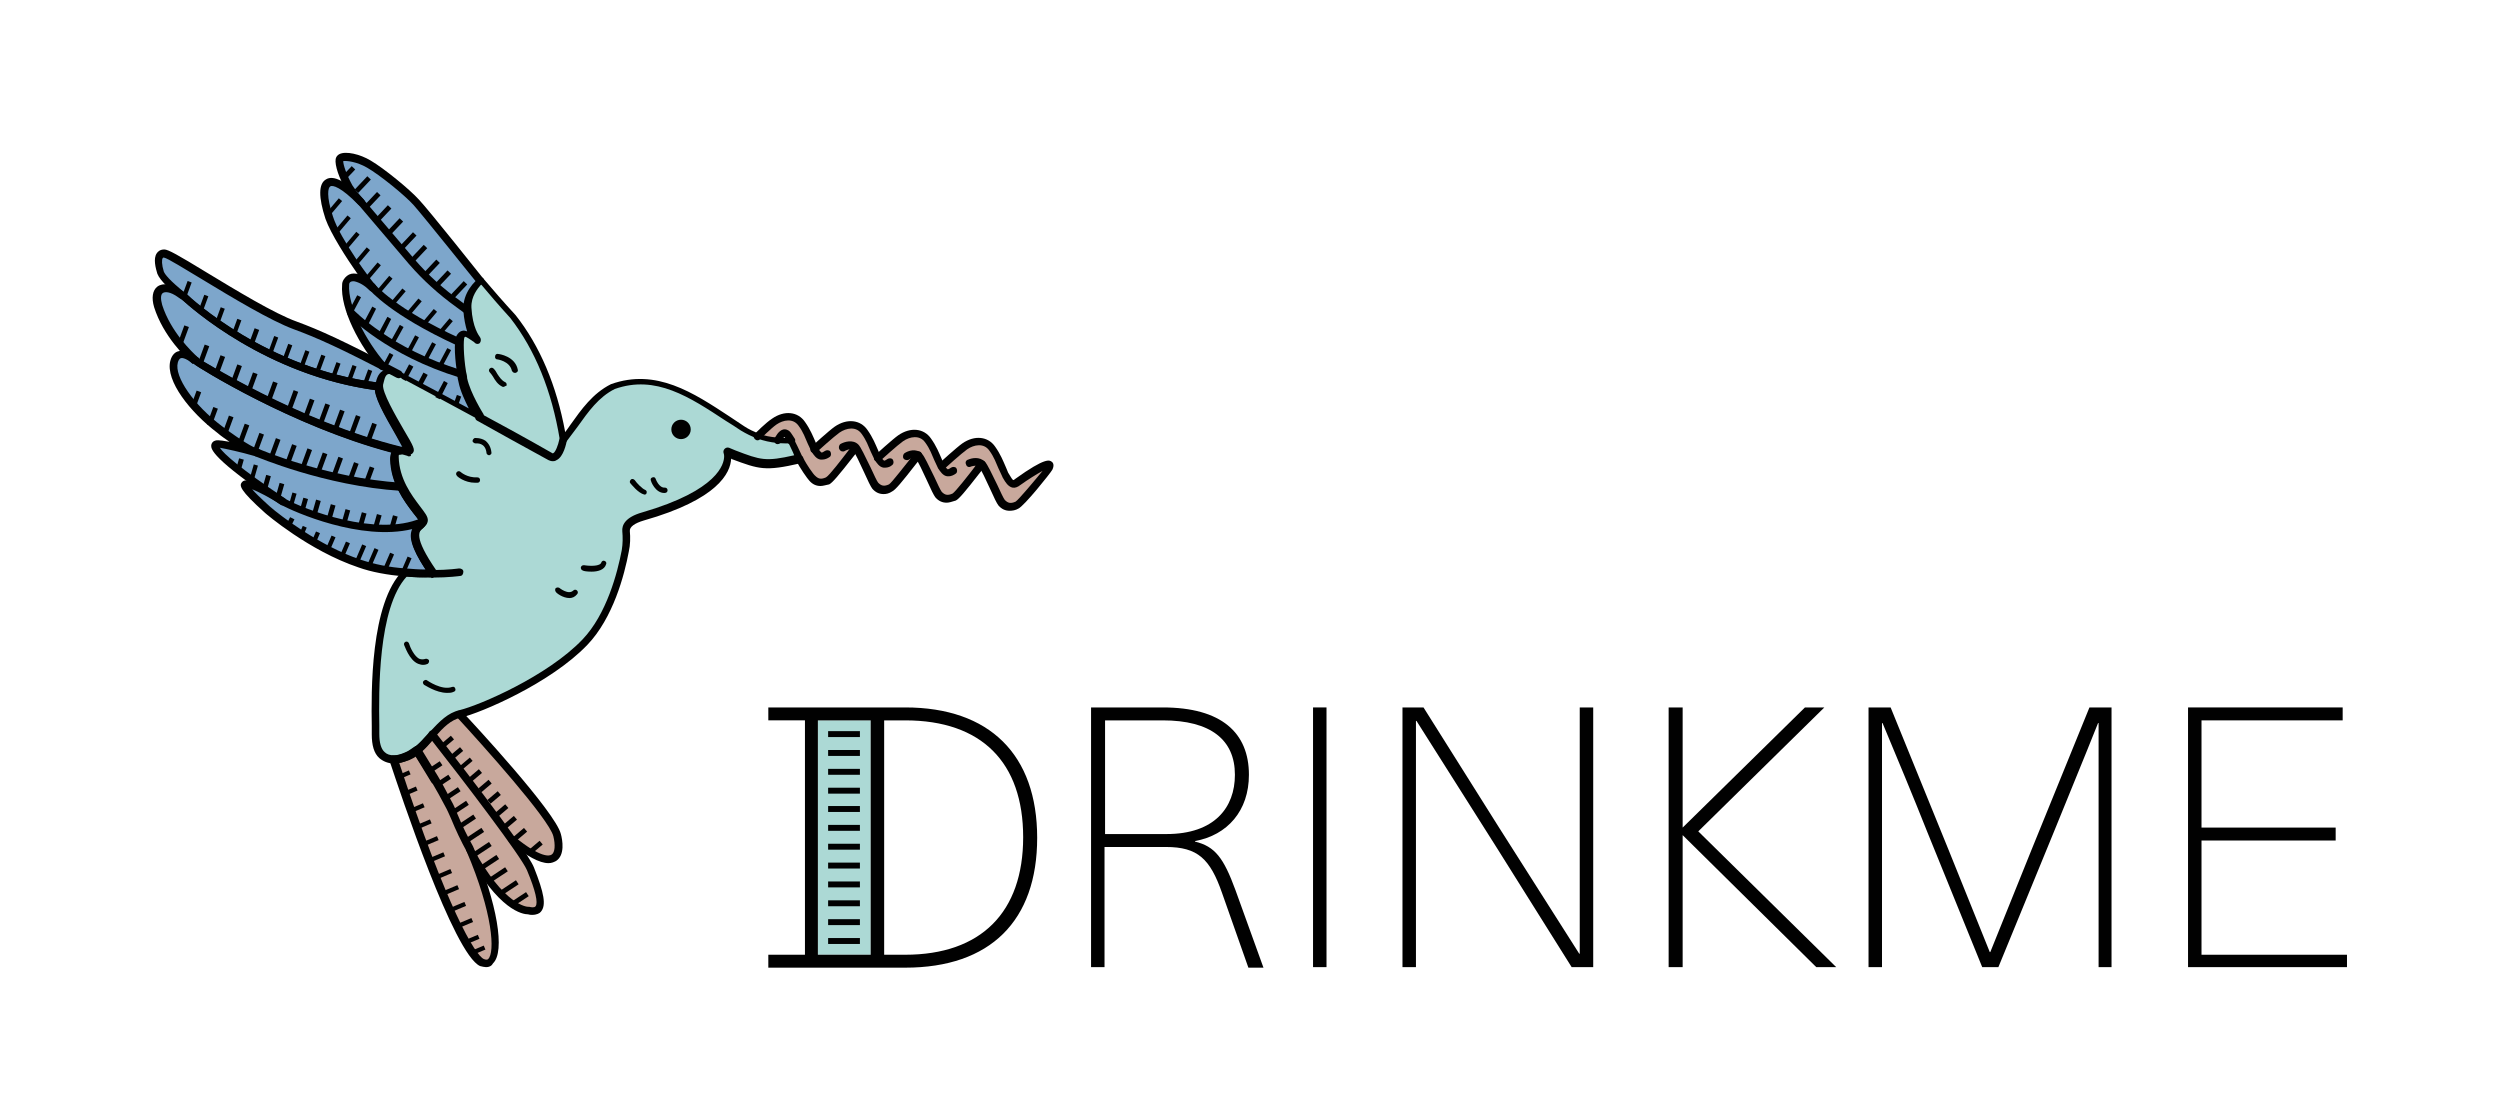 <?xml version="1.0" encoding="utf-8"?>
<!-- Generator: Adobe Illustrator 26.1.0, SVG Export Plug-In . SVG Version: 6.00 Build 0)  -->
<svg version="1.1" id="Livello_1" xmlns="http://www.w3.org/2000/svg" xmlns:xlink="http://www.w3.org/1999/xlink" x="0px" y="0px"
	 viewBox="0 0 464 207.9" style="enable-background:new 0 0 464 207.9;" xml:space="preserve">
<style type="text/css">
	.st0{fill:#FFFFFF;}
	.st1{fill:#ACD9D5;}
	.st2{fill:#C8A89C;}
	.st3{fill:#7DA6CB;}
	.st4{fill:#010101;}
</style>
<rect class="st0" width="464" height="207.9"/>
<g>
	<g>
		<g>
			<g>
				<path class="st1" d="M89,52.2c0,0-2.6,2.1-2.4,5.2c0.2,4.2,1.7,5.8,1.8,6c0,0-0.2-0.2-0.5-0.4c-1.6-1.1-2.1-1.3-2.5-0.5
					c-0.4,0.7-0.3,3.9,0.2,6.9c0.1,0.4,0.2,0.8,0.2,1.2c0.7,3,3.1,6.9,3.1,6.9c-6-3.3-14.9-8-14.9-8c-3.2-1.4-3.5,0.8-3.8,2.2
					c-0.4,2.7,6.8,12.7,5.6,12.2c-0.5-0.1-1-0.2-1.5-0.4c-0.7,0-1.2,0.3-1.2,1.5c0.2,6.5,5.6,10.3,5.4,11.8
					c-0.2,1.4-4.4,0.6,1.8,9.6c-1.5,0-3.3,0-5.2-0.2c-6.5,6.4-5.6,25.5-5.6,30c0,3.3,1.4,4.8,3.5,4.8c0.8,0,1.6-0.2,2.5-0.6
					c0.6-0.3,1.2-0.7,1.8-1.1c1-0.8,2-1.9,2.9-3c1.5-1.6,3-3.2,5-3.7c4-1,16.7-6.5,23.2-13.3c4.6-4.9,6.7-12.8,7.5-16.9
					c0.2-1.2,0.2-2.4,0.1-3.7c-0.1-0.8,0.4-2,3.2-2.7c14.2-4.1,15.7-9.1,15.7-11.1c0-0.5-0.1-0.8-0.1-0.8c6.1,2.3,6.6,2.8,13.5,1.2
					c-0.5-1.2-1.1-2.5-1.6-3.4c-0.4,0-1.2,0.1-2.6,0c-1.2-0.1-2.3-0.4-3.4-0.7c-1-0.4-2-0.8-3-1.4c-7.7-4.9-15-11-24-7.8
					c-4.3,2.1-6.4,6.4-9.3,10c-1.4-8.6-4.3-16.5-9.3-22.9c-2.5-2.7-4.3-4.8-5.9-6.8L89,52.2z"/>
				<path class="st2" d="M103.5,155c0.8,3.3,0.1,7.7-8.3,0.9c-5.3-7.5-14.8-19.5-14.8-19.5c1.5-1.6,3-3.2,5-3.7
					C85.4,132.6,102.5,150.9,103.5,155"/>
				<path class="st2" d="M98.5,161.2c2.2,5.6,2.7,8.4-0.5,7.8c0,0-4.6,0.3-10.8-11.3l0,0c-0.9-1.7-1.9-3.8-2.9-6.1
					c-0.3-0.8-0.7-1.6-1.1-2.3c-0.8-1.5-1.6-3-2.5-4.5c-1-1.8-2.1-3.6-3.3-5.4c1-0.8,2-1.9,2.9-3c0,0,9.5,12,14.8,19.5
					C96.9,158.3,98.2,160.3,98.5,161.2"/>
				<path class="st2" d="M87.2,157.6c5.8,13.7,5.8,22.6,2.2,21c-4.9-2.2-16.2-37.1-16.4-37.7c0.8,0,1.6-0.2,2.5-0.6
					c0.6-0.3,1.2-0.7,1.8-1.1c1.2,1.8,2.3,3.6,3.3,5.4c0.9,1.5,1.7,3.1,2.5,4.5c0.4,0.8,0.8,1.5,1.1,2.3
					C85.3,153.9,86.3,155.9,87.2,157.6L87.2,157.6"/>
				<path class="st3" d="M89.2,52.1L89,52.2c0,0-2.6,2.1-2.4,5.2l-1.5-1c-3.2-2.3-6.1-4.9-8.6-7.9l-9.6-11.2l-0.1-0.1l-1.3-1.5
					c-0.3-0.3-0.6-0.7-0.8-1.1c-1.1-2-1.9-4.2-1.8-5c0.1-0.9,3.1-0.6,5.5,0.8c2.3,1.4,7.1,5.2,8.8,7.2
					C79.1,39.5,89.2,52.1,89.2,52.1"/>
				<path class="st3" d="M88.4,63.4c0,0-0.2-0.2-0.5-0.4c-1.6-1.1-2.1-1.3-2.5-0.5c-0.1,0.2-0.2,0.5-0.2,1l0,0
					c-12.4-5.7-16-10.2-16-10.2s-0.1,0-0.1-0.1c-0.9-1-6.6-8.8-8-13c-2.4-7.4,0-9,5.8-3l0.1,0.1l9.6,11.2c2.5,3,5.4,5.6,8.6,7.9
					l1.5,1C86.9,61.7,88.3,63.3,88.4,63.4"/>
				<path class="st3" d="M85.8,70.6c0.6,2.9,2.9,6.6,3.1,6.9c-6-3.3-14.9-8-14.9-8l0,0l0,0c-1-0.6-2-1.1-3-1.6
					c-2.3-2.7-4.6-6.4-5.9-9.9h0.1c0,0,6.9,7.4,20.4,11.4C85.7,69.8,85.7,70.2,85.8,70.6"/>
				<path class="st3" d="M85.1,63.5L85.1,63.5c-0.1,1.3,0.1,3.7,0.5,5.9C72.1,65.3,65.2,58,65.2,58h-0.1c-0.7-1.9-1.1-3.7-1-5.2
					c0.1-0.9,0.9-1.5,1.7-1.3c0.9,0.2,2,0.8,3.1,1.8c0,0,0,0.1,0.1,0.1C69.1,53.3,72.7,57.8,85.1,63.5"/>
				<path class="st3" d="M80.3,106.5c-1.5,0-3.3,0-5.1-0.2c-2.7-0.2-5.7-0.7-8.4-1.7c-8.1-2.7-15.3-9.3-16.7-10.5
					c-8.9-7.9-2.1-3.9,2.4-1c0.1,0,0.1,0.1,0.2,0.1c1.3,0.8,16.9,7.4,25.8,3.6C78.4,98.3,74.1,97.5,80.3,106.5"/>
				<path class="st3" d="M74.4,90.3c1.6,3.4,4.2,5.5,4.1,6.5c-8.9,3.8-24.6-2.8-25.8-3.6l-0.1-0.1C48,90,38.3,83.3,40.2,82.4
					c0.5-0.2,5.6,1.1,7.1,1.5h0.1c0,0,0,0,0.1,0h0.1l0,0c0.1,0,0.2,0,0.2,0S60.3,89.4,74.4,90.3L74.4,90.3z"/>
				<path class="st3" d="M70.3,71.7c-0.4,2.7,6.8,12.7,5.6,12.2c-0.5-0.2-1.1-0.4-1.6-0.4C54.9,78.7,36.6,67,36.6,67s0,0-0.1-0.1
					c0,0,0,0-0.1-0.1l0,0c0,0,0-0.1-0.1-0.1l0,0c-1.1-1-5.2-4.9-6.9-10.1c-1-3.2,1-4.4,4.1-2.2c0.5,0.4,0.8,0.6,0.9,0.6l0,0
					C35.3,56,49.4,69.2,70.3,71.7"/>
				<path class="st3" d="M74.4,90.3L74.4,90.3C60.3,89.4,47.7,84,47.7,84s-0.1,0-0.2,0l0,0c0,0,0,0-0.1,0c0,0,0,0-0.1,0
					c0,0,0,0-0.1,0c-0.7-0.3-2.6-1.2-6.6-4.2c-5.1-3.8-9.2-9.4-8.4-12.5c0.7-2.7,3.2-0.9,4-0.2l0,0c0,0,0.1,0,0.1,0.1l0,0
					c0,0,0,0,0.1,0.1l0.1,0.1c0,0,18.2,11.7,37.7,16.5c-0.7,0-1.2,0.3-1.1,1.5C73.2,87.1,73.7,88.8,74.4,90.3"/>
				<path class="st3" d="M74,69.5c-3.2-1.4-3.5,0.8-3.7,2.3c-20.8-2.6-35-15.8-35.8-16.5l0,0l0,0c-0.5-0.4-4-3.1-4.5-4.6
					c-0.5-1.4-0.8-3.5,0.6-3.5s17,10.6,24.3,13.3C58.8,62,63.1,63.9,71,68C71.9,68.4,72.9,68.9,74,69.5"/>
				<path class="st2" d="M163,84.9c0,0,3.2-2.9,4.2-3.6c1.8-1.2,3.9-1.3,5.1,0.4c1.5,2.1,1.8,3.9,2.4,4.8c0,0,3.2-2.9,4.2-3.6
					c1.8-1.2,3.9-1.3,5.1,0.4c1.5,2.1,1.8,3.9,2.4,4.8c0.6,0.9,1.1,2.5,2.4,1.4c0,0,7-5,5.8-2.6c-0.3,0.6-5.1,6.5-5.9,6.9
					c-0.8,0.4-1.8,0.6-2.8-0.4c-0.6-0.7-2.8-6.2-3.7-7.1l-0.1-0.1c-0.5,0.6-4.3,5.7-5.1,6.1s-1.8,0.6-2.8-0.4
					c-0.6-0.7-2.8-6.2-3.7-7.1l-0.1-0.1l0,0c-0.5,0.6-4.3,5.7-5.1,6.1s-1.8,0.6-2.8-0.4c-0.6-0.7-2.8-6.2-3.7-7.1l-0.1-0.1
					c-0.5,0.6-4.3,5.7-5.1,6.1s-1.8,0.6-2.8-0.4c-0.2-0.3-1.7-2.3-2.3-3.5c-0.5-1.2-1.1-2.5-1.6-3.4c-0.3-0.6-0.6-1-0.8-1.2
					c-0.9-0.9-1.8,1.1-1.8,1.1l0,0h-0.1c-1.2-0.1-2.3-0.4-3.4-0.7c0,0,2.1-2.1,3.1-2.8c1.8-1.2,3.9-1.3,5.1,0.4
					c1.5,2.1,1.8,3.9,2.4,4.8c0,0,3.2-2.9,4.2-3.6c1.8-1.2,3.9-1.3,5.1,0.4C162.1,82.2,162.4,84,163,84.9"/>
			</g>
		</g>
		<g>
			<g>
				<path class="st4" d="M88.2,89.6c-2,0-3.4-1.2-3.4-1.3c-0.2-0.2-0.2-0.5,0-0.7s0.5-0.2,0.7,0c0,0,1.2,1.1,3.1,1
					c0.3,0,0.5,0.2,0.5,0.5s-0.2,0.5-0.5,0.5C88.4,89.6,88.3,89.6,88.2,89.6"/>
				<path class="st4" d="M90.8,84.5c-0.2,0-0.5-0.2-0.5-0.4c-0.2-2-1.8-1.8-2-1.8c-0.3,0-0.5-0.2-0.6-0.4c0-0.3,0.2-0.5,0.4-0.6
					c0,0,1.1-0.1,2,0.5c0.6,0.5,1,1.2,1.1,2.1C91.3,84.2,91.1,84.4,90.8,84.5L90.8,84.5"/>
				<path class="st4" d="M109.8,106.1c-0.8,0-1.5-0.1-1.6-0.2c-0.3-0.1-0.4-0.3-0.4-0.6c0.1-0.3,0.3-0.4,0.6-0.4
					c1.2,0.2,3,0.2,3.2-0.5c0.1-0.3,0.4-0.4,0.6-0.3c0.3,0.1,0.4,0.4,0.3,0.6C112.2,105.8,110.9,106.1,109.8,106.1"/>
				<path class="st4" d="M105.7,111c-1.3,0-2.5-1-2.5-1.1c-0.2-0.2-0.2-0.5-0.1-0.7c0.2-0.2,0.5-0.2,0.7-0.1c0,0,1.7,1.4,2.6,0.5
					c0.2-0.2,0.5-0.2,0.7,0s0.2,0.5,0,0.7C106.7,110.8,106.2,111,105.7,111"/>
				<path class="st4" d="M78.5,123.4c-0.3,0-0.6-0.1-0.9-0.2c-1.7-0.7-2.5-3.4-2.6-3.5c-0.1-0.3,0.1-0.5,0.3-0.6
					c0.3-0.1,0.5,0.1,0.6,0.3c0.2,0.7,1,2.5,2,2.9c0.3,0.1,0.7,0.1,1,0c0.2-0.1,0.5,0,0.7,0.2c0.1,0.3,0,0.5-0.2,0.7
					C79.2,123.3,78.9,123.4,78.5,123.4"/>
				<path class="st4" d="M83,128.6c-2.1,0-4.2-1.5-4.3-1.5c-0.2-0.2-0.3-0.5-0.1-0.7c0.2-0.2,0.5-0.3,0.7-0.1c0,0,2.7,1.9,4.6,1.2
					c0.3-0.1,0.5,0,0.6,0.3c0.1,0.3,0,0.5-0.3,0.6C83.8,128.6,83.4,128.6,83,128.6"/>
				<path class="st4" d="M93.5,71.8c-0.1,0-0.1,0-0.2,0c-0.9-0.4-1.4-1.2-1.8-1.9c-0.2-0.3-0.4-0.6-0.6-0.8c-0.2-0.2-0.2-0.5,0-0.7
					s0.5-0.2,0.7,0c0.3,0.3,0.5,0.6,0.7,1c0.4,0.6,0.8,1.2,1.4,1.5c0.3,0.1,0.4,0.4,0.3,0.7C93.8,71.6,93.6,71.8,93.5,71.8"/>
				<path class="st4" d="M95.5,69.2c-0.2,0-0.4-0.2-0.5-0.4c-0.4-1.8-2.7-2.1-2.7-2.1c-0.3,0-0.5-0.3-0.4-0.6c0-0.3,0.3-0.5,0.6-0.4
					c0.1,0,3.1,0.4,3.6,2.9c0.1,0.3-0.1,0.5-0.4,0.6C95.6,69.2,95.6,69.2,95.5,69.2"/>
				<path class="st4" d="M123.3,91.5c-1.7,0-2.5-2.2-2.5-2.3c-0.1-0.3,0-0.5,0.3-0.6s0.5,0,0.6,0.3c0,0,0.6,1.7,1.7,1.6
					c0.3,0,0.5,0.2,0.5,0.5S123.7,91.5,123.3,91.5C123.5,91.5,123.4,91.5,123.3,91.5"/>
				<path class="st4" d="M119.6,91.8L119.6,91.8c-1.2-0.3-2.4-1.9-2.6-2.1s-0.1-0.5,0.1-0.7s0.5-0.1,0.7,0.1
					c0.4,0.6,1.4,1.6,1.9,1.8c0.3,0.1,0.4,0.4,0.3,0.6C120,91.7,119.8,91.8,119.6,91.8"/>
			</g>
		</g>
		<g>
			
				<rect x="81.8" y="137.3" transform="matrix(0.762 -0.647 0.647 0.762 -69.388 86.469)" class="st4" width="2.5" height="0.9"/>
			
				<rect x="83.5" y="139.4" transform="matrix(0.762 -0.647 0.647 0.762 -70.344 88.096)" class="st4" width="2.5" height="0.9"/>
			
				<rect x="85.3" y="141.4" transform="matrix(0.762 -0.647 0.647 0.762 -71.194 89.668)" class="st4" width="2.5" height="0.8"/>
			
				<rect x="87" y="143.5" transform="matrix(0.762 -0.647 0.647 0.762 -72.166 91.326)" class="st4" width="2.5" height="0.9"/>
			
				<rect x="88.8" y="145.5" transform="matrix(0.762 -0.647 0.647 0.762 -73.034 92.928)" class="st4" width="2.5" height="0.9"/>
			
				<rect x="90.5" y="147.6" transform="matrix(0.762 -0.647 0.647 0.762 -73.99 94.555)" class="st4" width="2.5" height="0.9"/>
			
				<rect x="91.9" y="150" transform="matrix(0.762 -0.647 0.647 0.762 -75.213 96.053)" class="st4" width="2.5" height="0.9"/>
			
				<rect x="93.5" y="152.2" transform="matrix(0.762 -0.647 0.647 0.762 -76.258 97.567)" class="st4" width="2.5" height="0.9"/>
			
				<rect x="95.4" y="154.4" transform="matrix(0.762 -0.647 0.647 0.762 -77.248 99.354)" class="st4" width="2.5" height="0.9"/>
			
				<rect x="98.3" y="156.8" transform="matrix(0.762 -0.647 0.647 0.762 -78.112 101.784)" class="st4" width="2.5" height="0.9"/>
			
				<rect x="79.6" y="141.8" transform="matrix(0.834 -0.552 0.552 0.834 -65.13 68.346)" class="st4" width="2.5" height="0.9"/>
			
				<rect x="81.1" y="144.3" transform="matrix(0.834 -0.552 0.552 0.834 -66.252 69.647)" class="st4" width="2.6" height="0.9"/>
			
				<rect x="82.6" y="146.7" transform="matrix(0.834 -0.552 0.552 0.834 -67.298 70.95)" class="st4" width="2.9" height="0.9"/>
			
				<rect x="84.2" y="149.2" transform="matrix(0.834 -0.552 0.552 0.834 -68.406 72.218)" class="st4" width="2.8" height="0.9"/>
			
				<rect x="85.1" y="151.9" transform="matrix(0.834 -0.552 0.552 0.834 -69.729 73.296)" class="st4" width="3.3" height="0.9"/>
			
				<rect x="86.5" y="154.4" transform="matrix(0.834 -0.552 0.552 0.834 -70.855 74.507)" class="st4" width="3.4" height="0.9"/>
			
				<rect x="87.9" y="157" transform="matrix(0.834 -0.552 0.552 0.834 -72.05 75.725)" class="st4" width="3.4" height="0.9"/>
			
				<rect x="89.3" y="159.4" transform="matrix(0.834 -0.552 0.552 0.834 -73.167 76.907)" class="st4" width="3.4" height="0.9"/>
			
				<rect x="90.9" y="161.7" transform="matrix(0.834 -0.552 0.552 0.834 -74.154 78.158)" class="st4" width="3.4" height="0.9"/>
			
				<rect x="92.9" y="164.1" transform="matrix(0.834 -0.552 0.552 0.834 -75.138 79.671)" class="st4" width="3.4" height="0.9"/>
			
				<rect x="94.8" y="166.3" transform="matrix(0.834 -0.552 0.552 0.834 -76.063 81.09)" class="st4" width="3.4" height="0.9"/>
			
				<rect x="73.7" y="143.4" transform="matrix(0.922 -0.387 0.387 0.922 -49.859 40.266)" class="st4" width="2.5" height="0.8"/>
			
				<rect x="75" y="146.4" transform="matrix(0.922 -0.387 0.387 0.922 -50.919 40.996)" class="st4" width="2.5" height="0.8"/>
			
				<rect x="76.3" y="149.5" transform="matrix(0.922 -0.387 0.387 0.922 -52.013 41.748)" class="st4" width="2.5" height="0.8"/>
			
				<rect x="77.6" y="152.5" transform="matrix(0.922 -0.387 0.387 0.922 -53.074 42.477)" class="st4" width="2.5" height="0.8"/>
			
				<rect x="78.9" y="155.6" transform="matrix(0.922 -0.387 0.387 0.922 -54.168 43.228)" class="st4" width="2.5" height="0.8"/>
			
				<rect x="80.1" y="158.6" transform="matrix(0.922 -0.387 0.387 0.922 -55.251 43.925)" class="st4" width="2.5" height="0.8"/>
			
				<rect x="81.4" y="161.7" transform="matrix(0.922 -0.387 0.387 0.922 -56.343 44.677)" class="st4" width="2.5" height="0.8"/>
			
				<rect x="82.7" y="164.7" transform="matrix(0.922 -0.387 0.387 0.922 -57.404 45.406)" class="st4" width="2.5" height="0.8"/>
			
				<rect x="84" y="167.8" transform="matrix(0.922 -0.387 0.387 0.922 -58.499 46.157)" class="st4" width="2.5" height="0.8"/>
			
				<rect x="85.3" y="170.8" transform="matrix(0.922 -0.387 0.387 0.922 -59.56 46.887)" class="st4" width="2.5" height="0.8"/>
			
				<rect x="86.5" y="173.9" transform="matrix(0.922 -0.387 0.387 0.922 -60.676 47.606)" class="st4" width="2.5" height="0.8"/>
			
				<rect x="87.6" y="175.9" transform="matrix(0.922 -0.387 0.387 0.922 -61.363 48.19)" class="st4" width="2.5" height="0.8"/>
			
				<rect x="35.1" y="73.4" transform="matrix(0.345 -0.939 0.939 0.345 -45.434 82.571)" class="st4" width="2.6" height="0.9"/>
			
				<rect x="37.7" y="76.8" transform="matrix(0.345 -0.939 0.939 0.345 -46.703 87.639)" class="st4" width="3.4" height="0.9"/>
			
				<rect x="40.6" y="78.4" transform="matrix(0.345 -0.939 0.939 0.345 -46.309 91.401)" class="st4" width="3.4" height="0.9"/>
			
				<rect x="43.5" y="79.9" transform="matrix(0.345 -0.939 0.939 0.345 -45.783 95.111)" class="st4" width="3.4" height="0.9"/>
			
				<rect x="46.2" y="81.6" transform="matrix(0.345 -0.939 0.939 0.345 -45.587 98.763)" class="st4" width="3.4" height="0.9"/>
			
				<rect x="49.3" y="82.6" transform="matrix(0.345 -0.939 0.939 0.345 -44.532 102.305)" class="st4" width="3.4" height="0.9"/>
			
				<rect x="52.3" y="83.8" transform="matrix(0.345 -0.939 0.939 0.345 -43.686 105.832)" class="st4" width="3.4" height="0.9"/>
			
				<rect x="55.1" y="84.5" transform="matrix(0.345 -0.939 0.939 0.345 -42.464 108.996)" class="st4" width="3.4" height="0.9"/>
			
				<rect x="58" y="85.3" transform="matrix(0.345 -0.939 0.939 0.345 -41.37 112.217)" class="st4" width="3.4" height="0.9"/>
			
				<rect x="60.9" y="86.1" transform="matrix(0.345 -0.939 0.939 0.345 -40.222 115.455)" class="st4" width="3.4" height="0.9"/>
			
				<rect x="63.8" y="87.1" transform="matrix(0.345 -0.939 0.939 0.345 -39.258 118.826)" class="st4" width="3.4" height="0.9"/>
			
				<rect x="66.7" y="87.9" transform="matrix(0.345 -0.939 0.939 0.345 -38.095 122.07)" class="st4" width="3.4" height="0.9"/>
			<rect x="60.4" y="38" transform="matrix(0.646 -0.763 0.763 0.646 -7.325 60.934)" class="st4" width="3.4" height="0.8"/>
			<rect x="62" y="41.2" transform="matrix(0.646 -0.763 0.763 0.646 -9.191 63.276)" class="st4" width="3.4" height="0.8"/>
			
				<rect x="63.7" y="44.2" transform="matrix(0.646 -0.763 0.763 0.646 -10.943 65.669)" class="st4" width="3.4" height="0.8"/>
			
				<rect x="65.6" y="47.1" transform="matrix(0.646 -0.763 0.763 0.646 -12.445 68.128)" class="st4" width="3.4" height="0.8"/>
			
				<rect x="67.6" y="49.9" transform="matrix(0.646 -0.763 0.763 0.646 -13.861 70.655)" class="st4" width="3.4" height="0.8"/>
			
				<rect x="69.8" y="52.4" transform="matrix(0.646 -0.763 0.763 0.646 -15.031 73.198)" class="st4" width="3.4" height="0.8"/>
			
				<rect x="72.2" y="54.7" transform="matrix(0.646 -0.763 0.763 0.646 -15.892 75.893)" class="st4" width="3.4" height="0.8"/>
			
				<rect x="75.2" y="56.6" transform="matrix(0.646 -0.763 0.763 0.646 -16.301 78.82)" class="st4" width="3.4" height="0.8"/>
			<rect x="78" y="58.5" transform="matrix(0.646 -0.763 0.763 0.646 -16.717 81.665)" class="st4" width="3.4" height="0.8"/>
			<rect x="81" y="60.3" transform="matrix(0.646 -0.763 0.763 0.646 -17.102 84.539)" class="st4" width="3.4" height="0.8"/>
			
				<rect x="64.2" y="56.1" transform="matrix(0.471 -0.882 0.882 0.471 -15.017 87.996)" class="st4" width="3.4" height="0.8"/>
			<polygon class="st4" points="68.3,60.3 67.5,59.9 69.1,56.9 69.8,57.3 			"/>
			<polygon class="st4" points="71.1,62.2 70.3,61.8 71.9,58.8 72.6,59.2 			"/>
			<polygon class="st4" points="73.3,63.6 72.6,63.2 74.2,60.3 74.9,60.7 			"/>
			
				<rect x="74.9" y="63.5" transform="matrix(0.471 -0.882 0.882 0.471 -15.839 101.386)" class="st4" width="3.4" height="0.8"/>
			
				<rect x="78.1" y="64.8" transform="matrix(0.471 -0.882 0.882 0.471 -15.332 104.881)" class="st4" width="3.4" height="0.8"/>
			
				<rect x="80.9" y="65.9" transform="matrix(0.471 -0.882 0.882 0.471 -14.811 107.918)" class="st4" width="3.4" height="0.8"/>
			
				<rect x="70.5" y="66.6" transform="matrix(0.471 -0.882 0.882 0.471 -21.012 98.877)" class="st4" width="2.9" height="0.8"/>
			
				<rect x="74.1" y="68.7" transform="matrix(0.471 -0.882 0.882 0.471 -20.98 103.269)" class="st4" width="3" height="0.9"/>
			
				<rect x="77" y="70.1" transform="matrix(0.471 -0.882 0.882 0.471 -20.777 106.43)" class="st4" width="2.7" height="0.9"/>
			<polygon class="st4" points="81.6,74.1 80.8,73.7 82.4,70.7 83.1,71.1 			"/>
			<polygon class="st4" points="85.1,75 84.3,74.7 84.8,73.3 85.6,73.6 			"/>
			
				<rect x="63.5" y="31.6" transform="matrix(0.687 -0.727 0.727 0.687 -3.04 57.108)" class="st4" width="2.5" height="0.9"/>
			
				<rect x="65.6" y="33.8" transform="matrix(0.687 -0.727 0.727 0.687 -3.802 59.653)" class="st4" width="3.4" height="0.9"/>
			
				<rect x="67.4" y="36.7" transform="matrix(0.687 -0.727 0.727 0.687 -5.347 61.893)" class="st4" width="3.4" height="0.9"/>
			
				<rect x="69.4" y="39.2" transform="matrix(0.687 -0.727 0.727 0.687 -6.525 64.083)" class="st4" width="3.4" height="0.9"/>
			
				<rect x="71.6" y="41.6" transform="matrix(0.687 -0.727 0.727 0.687 -7.603 66.45)" class="st4" width="3.4" height="0.9"/>
			
				<rect x="74.1" y="44.2" transform="matrix(0.687 -0.727 0.727 0.687 -8.727 69.079)" class="st4" width="3.4" height="0.9"/>
			
				<rect x="76.1" y="46.5" transform="matrix(0.687 -0.727 0.727 0.687 -9.781 71.292)" class="st4" width="3.4" height="0.9"/>
			
				<rect x="78.4" y="49.3" transform="matrix(0.687 -0.727 0.727 0.687 -11.063 73.778)" class="st4" width="3.4" height="0.9"/>
			
				<rect x="80.5" y="51.3" transform="matrix(0.687 -0.727 0.727 0.687 -11.873 75.94)" class="st4" width="3.4" height="0.9"/>
			
				<rect x="83.5" y="53.3" transform="matrix(0.687 -0.727 0.727 0.687 -12.386 78.736)" class="st4" width="3.4" height="0.9"/>
			
				<rect x="32.4" y="61.7" transform="matrix(0.345 -0.939 0.939 0.345 -36.073 72.721)" class="st4" width="3.4" height="0.9"/>
			
				<rect x="36.1" y="65.3" transform="matrix(0.345 -0.939 0.939 0.345 -36.952 78.513)" class="st4" width="3.4" height="0.9"/>
			
				<rect x="39" y="67.2" transform="matrix(0.345 -0.939 0.939 0.345 -36.799 82.562)" class="st4" width="3.4" height="0.9"/>
			
				<rect x="42.1" y="68.9" transform="matrix(0.345 -0.939 0.939 0.345 -36.348 86.587)" class="st4" width="3.4" height="0.9"/>
			
				<rect x="45.1" y="70.4" transform="matrix(0.345 -0.939 0.939 0.345 -35.885 90.381)" class="st4" width="3.4" height="0.9"/>
			
				<rect x="48.8" y="72.1" transform="matrix(0.345 -0.939 0.939 0.345 -35.029 94.944)" class="st4" width="3.4" height="0.9"/>
			
				<rect x="52.6" y="73.7" transform="matrix(0.345 -0.939 0.939 0.345 -34.023 99.568)" class="st4" width="3.4" height="0.9"/>
			
				<rect x="55.6" y="75.3" transform="matrix(0.345 -0.939 0.939 0.345 -33.546 103.415)" class="st4" width="3.4" height="0.9"/>
			
				<rect x="58.5" y="76.1" transform="matrix(0.345 -0.939 0.939 0.345 -32.425 106.751)" class="st4" width="3.4" height="0.9"/>
			
				<rect x="61.2" y="77.3" transform="matrix(0.345 -0.939 0.939 0.345 -31.758 110.023)" class="st4" width="3.4" height="0.9"/>
			
				<rect x="64.2" y="78.3" transform="matrix(0.345 -0.939 0.939 0.345 -30.779 113.506)" class="st4" width="3.4" height="0.9"/>
			
				<rect x="67.2" y="79.7" transform="matrix(0.345 -0.939 0.939 0.345 -30.103 117.277)" class="st4" width="3.4" height="0.9"/>
			
				<rect x="33.3" y="53.2" transform="matrix(0.345 -0.939 0.939 0.345 -27.587 67.696)" class="st4" width="2.8" height="0.8"/>
			
				<rect x="36.4" y="55.8" transform="matrix(0.345 -0.939 0.939 0.345 -28.005 72.271)" class="st4" width="2.8" height="0.8"/>
			
				<rect x="39.4" y="58.1" transform="matrix(0.345 -0.939 0.939 0.345 -28.146 76.606)" class="st4" width="2.8" height="0.8"/>
			
				<rect x="42.5" y="60.2" transform="matrix(0.345 -0.939 0.939 0.345 -28.108 80.941)" class="st4" width="2.8" height="0.8"/>
			
				<rect x="45.8" y="61.9" transform="matrix(0.345 -0.939 0.939 0.345 -27.632 85.201)" class="st4" width="2.8" height="0.9"/>
			
				<rect x="49.4" y="63.4" transform="matrix(0.345 -0.939 0.939 0.345 -26.652 89.509)" class="st4" width="2.8" height="0.8"/>
			
				<rect x="52" y="64.9" transform="matrix(0.345 -0.939 0.939 0.345 -26.349 92.88)" class="st4" width="2.8" height="0.8"/>
			<rect x="55.1" y="66" transform="matrix(0.345 -0.939 0.939 0.345 -25.273 96.594)" class="st4" width="2.8" height="0.8"/>
			
				<rect x="58.1" y="66.9" transform="matrix(0.345 -0.939 0.939 0.345 -24.19 99.932)" class="st4" width="2.8" height="0.8"/>
			
				<rect x="60.9" y="68.2" transform="matrix(0.345 -0.939 0.939 0.345 -23.566 103.5)" class="st4" width="2.8" height="0.8"/>
			
				<rect x="63.9" y="68.8" transform="matrix(0.345 -0.939 0.939 0.345 -22.191 106.645)" class="st4" width="2.8" height="0.8"/>
			
				<rect x="66.8" y="69.6" transform="matrix(0.345 -0.939 0.939 0.345 -21.038 109.908)" class="st4" width="2.8" height="0.8"/>
			
				<rect x="43.4" y="85.8" transform="matrix(0.275 -0.961 0.961 0.275 -50.61 105.29)" class="st4" width="2.2" height="0.9"/>
			
				<rect x="45.8" y="87.3" transform="matrix(0.275 -0.961 0.961 0.275 -50.13 108.795)" class="st4" width="2.7" height="0.8"/>
			
				<rect x="48.1" y="89.1" transform="matrix(0.275 -0.961 0.961 0.275 -50.188 112.453)" class="st4" width="2.7" height="0.9"/>
			
				<rect x="50.6" y="90.6" transform="matrix(0.275 -0.961 0.961 0.275 -49.827 115.927)" class="st4" width="2.7" height="0.9"/>
			
				<rect x="53" y="92.4" transform="matrix(0.275 -0.961 0.961 0.275 -49.838 119.528)" class="st4" width="2.7" height="0.8"/>
			
				<rect x="55.1" y="93.3" transform="matrix(0.275 -0.961 0.961 0.275 -49.251 122.263)" class="st4" width="2.7" height="0.9"/>
			
				<rect x="57.5" y="93.7" transform="matrix(0.275 -0.961 0.961 0.275 -47.932 124.812)" class="st4" width="2.7" height="0.9"/>
			
				<rect x="60.2" y="94.5" transform="matrix(0.275 -0.961 0.961 0.275 -46.708 128.037)" class="st4" width="2.7" height="0.9"/>
			
				<rect x="62.9" y="95.4" transform="matrix(0.275 -0.961 0.961 0.275 -45.586 131.298)" class="st4" width="2.7" height="0.9"/>
			
				<rect x="65.9" y="96.1" transform="matrix(0.275 -0.961 0.961 0.275 -44.054 134.567)" class="st4" width="2.7" height="0.9"/>
			
				<rect x="68.7" y="96.4" transform="matrix(0.275 -0.961 0.961 0.275 -42.313 137.515)" class="st4" width="2.7" height="0.9"/>
			
				<rect x="71.7" y="96.6" transform="matrix(0.275 -0.961 0.961 0.275 -40.353 140.565)" class="st4" width="2.7" height="0.9"/>
			<rect x="53.2" y="96.4" transform="matrix(0.45 -0.893 0.893 0.45 -56.857 101.454)" class="st4" width="1.5" height="0.9"/>
			
				<rect x="55.5" y="98" transform="matrix(0.396 -0.918 0.918 0.396 -56.381 111.218)" class="st4" width="1.6" height="0.8"/>
			
				<rect x="57.7" y="99.2" transform="matrix(0.396 -0.918 0.918 0.396 -56.015 114.071)" class="st4" width="1.9" height="0.8"/>
			
				<rect x="60.1" y="100.3" transform="matrix(0.396 -0.918 0.918 0.396 -55.367 117.242)" class="st4" width="2.6" height="0.8"/>
			
				<rect x="62.7" y="101.5" transform="matrix(0.396 -0.918 0.918 0.396 -54.864 120.362)" class="st4" width="2.7" height="0.8"/>
			
				<rect x="65.3" y="102.3" transform="matrix(0.396 -0.918 0.918 0.396 -53.85 123.506)" class="st4" width="3.3" height="0.8"/>
			
				<rect x="67.6" y="102.9" transform="matrix(0.396 -0.918 0.918 0.396 -53.028 126.069)" class="st4" width="3.3" height="0.8"/>
			
				<rect x="70.5" y="103.8" transform="matrix(0.396 -0.918 0.918 0.396 -52.109 129.227)" class="st4" width="3.3" height="0.8"/>
			
				<rect x="73.7" y="104.5" transform="matrix(0.396 -0.918 0.918 0.396 -50.772 132.602)" class="st4" width="3.3" height="0.8"/>
		</g>
		<g>
			<g>
				<path class="st4" d="M101.8,160.2c-1.7,0-4-1.3-7.2-3.8c-0.3-0.3-0.4-0.7-0.1-1s0.7-0.4,1-0.1c4.9,4,6.5,3.6,6.9,3.3
					c0.6-0.4,0.7-1.8,0.3-3.4c-0.8-3.2-13.2-17-17.9-22.1c-0.3-0.3-0.3-0.8,0-1c0.3-0.3,0.8-0.3,1,0c1.8,1.9,17.3,18.6,18.3,22.7
					c0.3,1.1,0.8,3.9-0.9,5C102.8,160,102.4,160.2,101.8,160.2"/>
				<path class="st4" d="M90.2,179.5c-0.3,0-0.7-0.1-1.1-0.2c-4.9-2.2-14.8-32.1-16.8-38.1c-0.1-0.2,0-0.5,0.1-0.7s0.3-0.3,0.6-0.3
					c0.7,0,1.4-0.2,2.3-0.6c0.5-0.2,1-0.6,1.6-1c0.2-0.1,0.4-0.2,0.6-0.2s0.4,0.2,0.5,0.3c1.1,1.8,2.2,3.6,3.3,5.4
					c0.9,1.5,1.7,3.1,2.5,4.6c0.4,0.7,0.7,1.4,1.1,2.4c0.9,2.2,1.9,4.2,2.9,6c4.5,10.6,6,19.5,3.7,21.7
					C91.3,179.2,90.9,179.5,90.2,179.5 M74.1,141.6c8.9,27.1,14.1,35.7,15.7,36.4l0,0c0.5,0.2,0.7,0.1,0.8,0c1.3-1.2,0.9-8.5-4-20
					c-1-1.8-2-3.9-2.9-6.1c-0.4-0.9-0.7-1.6-1.1-2.3c-0.8-1.5-1.6-3-2.5-4.5c-0.9-1.6-1.9-3.2-2.9-4.7c-0.4,0.3-0.9,0.5-1.3,0.7
					C75.3,141.3,74.7,141.5,74.1,141.6"/>
				<path class="st4" d="M98.8,169.8c-0.3,0-0.5,0-0.8-0.1c-0.9,0-5.5-0.6-11.4-11.7c-0.1-0.1-0.1-0.2-0.1-0.3h0.7l0.6-0.3l0,0
					c5.8,10.8,10.1,10.9,10.2,10.9l0,0c0.1,0,0.1,0,0.2,0c0.4,0.1,1,0.2,1.2-0.1c0.5-0.6,0-2.9-1.6-6.7c-1.1-2.6-11.7-16.5-17.6-24
					c-0.6,0.7-1.2,1.4-1.9,2c1,1.6,2,3.3,3,4.9c0.2,0.3,0.1,0.8-0.3,1c-0.3,0.2-0.8,0.1-1-0.3c-1.1-1.8-2.2-3.6-3.3-5.4
					c-0.2-0.3-0.1-0.7,0.2-1c0.9-0.7,1.7-1.6,2.5-2.5l0.3-0.4c0.1-0.2,0.3-0.2,0.6-0.2c0.2,0,0.4,0.1,0.5,0.3
					c0.7,0.9,16.9,21.5,18.3,25.1c1.9,4.8,2.3,7,1.3,8.2C100.2,169.5,99.6,169.8,98.8,169.8"/>
				<path class="st4" d="M80.3,107.2c-0.4,0-0.7-0.3-0.7-0.7c0-0.4,0.3-0.7,0.7-0.7c2.9,0,4.9-0.3,4.9-0.3c0.4,0,0.8,0.2,0.8,0.6
					s-0.2,0.8-0.6,0.8C85.4,106.9,83.3,107.2,80.3,107.2L80.3,107.2z"/>
				<path class="st4" d="M79.8,107.2c-1.6,0-3.2-0.1-4.7-0.2c-3.2-0.3-6.1-0.8-8.6-1.7c-9.2-3.1-17.2-10-17.3-10.1
					c-4.8-4.3-4.8-5.1-4.3-5.7c0.3-0.3,1-1.4,7.9,3c3.7,2.1,17.1,7.2,25.3,3.7c0.2-0.1,0.5-0.1,0.7,0.1s0.3,0.4,0.3,0.7
					c-0.1,0.6-0.5,1-0.9,1.3c-0.7,0.6-1.9,1.5,2.5,7.9c0.2,0.2,0.2,0.5,0,0.7c-0.1,0.2-0.4,0.4-0.6,0.4
					C80.2,107.2,80,107.2,79.8,107.2 M46.8,90.8c0.5,0.6,1.5,1.6,3.4,3.3c1.6,1.4,9,7.2,16.8,9.8c2.4,0.8,5.2,1.4,8.3,1.6
					c1.2,0.1,2.4,0.2,3.7,0.2c-2.8-4.2-3.1-6.2-2.5-7.5c-9.5,2.3-22-3.2-24.3-4.5C50,92.3,48,91.3,46.8,90.8"/>
				<path class="st4" d="M78.5,97.6L78.5,97.6c-0.5,0-0.8-0.4-0.7-0.8c0-0.2-0.7-1.1-1.2-1.7c-1.6-2.1-4.1-5.4-4.2-9.9
					c0-0.5,0.1-0.9,0.2-1.2c-18.8-5-36.2-16.1-36.4-16.3l-0.1-0.1c0,0-0.1,0-0.1-0.1l0,0c0,0,0,0-0.1,0c0,0,0,0-0.1,0l0,0
					c-1-0.8-1.9-1.2-2.3-1c-0.2,0.1-0.4,0.4-0.5,0.8c-0.7,2.6,3,7.9,8.2,11.8c4,3,5.8,3.9,6.4,4.1c0.1,0,0.2,0.1,0.3,0.1
					c0.4,0.1,0.6,0.5,0.5,0.8c-0.1,0.4-0.4,0.6-0.8,0.6c-0.1,0-0.2,0-0.5-0.1c-2.4-0.7-5.2-1.3-6.3-1.5c0.7,1.1,3.8,3.9,12.1,9.4
					c0.3,0.2,0.4,0.7,0.2,1s-0.7,0.4-1,0.2c-13-8.7-12.9-10.4-12.9-11c0-0.4,0.3-0.8,0.7-0.9c0.2-0.1,0.5-0.2,2.7,0.2
					c-0.7-0.5-1.5-1-2.3-1.7c-5-3.8-9.6-9.6-8.7-13.3c0.3-1.2,1-1.7,1.5-1.8c1.3-0.4,2.9,0.6,3.7,1.2l0,0l0,0c0,0,0.1,0,0.1,0.1
					c0,0,0.1,0,0.1,0.1l-0.5,0.6l0.2-0.2l0.2-0.4c0.2,0.1,18.4,11.7,37.5,16.4c0.4,0.1,0.6,0.4,0.5,0.8c0,0.4-0.4,0.6-0.7,0.6
					c-0.1,0-0.2,0-0.3,0.1c-0.1,0.1-0.1,0.3-0.1,0.7c0.1,4.1,2.4,7.1,3.9,9.1c0.9,1.2,1.6,2,1.5,2.8C79.2,97.3,78.9,97.6,78.5,97.6"
					/>
				<path class="st4" d="M75.9,84.7c-0.1,0-0.2,0-0.3-0.1c-0.4-0.1-0.9-0.3-1.3-0.3c-0.1,0-0.1,0-0.2,0
					c-19.3-4.7-37.7-16.4-37.9-16.6l-0.1-0.1c0,0-0.1,0-0.1-0.1l0,0c0,0,0,0-0.1,0c0,0,0,0-0.1,0c0,0,0,0-0.1,0
					c-1.2-1.1-5.4-5.1-7.1-10.5c-0.5-1.7-0.3-3.1,0.6-3.8c1.1-0.8,2.7-0.5,4.6,0.8l0.8,0.6l0.1,0.1c0.6,0.6,14.8,13.8,35.4,16.3
					c0.2,0,0.4,0.1,0.5,0.3c0.1,0.2,0.2,0.4,0.1,0.5c-0.2,1.3,2.3,5.6,3.8,8.2c1.9,3.2,2.2,3.8,1.7,4.4
					C76.4,84.6,76.2,84.7,75.9,84.7 M76.1,83.3L76.1,83.3L76.1,83.3 M74.4,82.9c0.1,0,0.3,0,0.4,0c-0.3-0.6-0.8-1.4-1.2-2.1
					c-2.1-3.6-3.8-6.6-4-8.4C49.2,69.6,35.2,56.8,34,55.8l-0.9-0.6c-1.5-1.1-2.5-1.1-2.9-0.8s-0.4,1.1-0.1,2.2
					c1.6,5,5.5,8.7,6.7,9.8l0,0c0,0,0.1,0,0.1,0.1l0.1,0.1l-0.5,0.6l0.2-0.2l0.2-0.4C37.2,66.6,55.3,78.2,74.4,82.9"/>
				<path class="st4" d="M70.3,72.5C70.2,72.5,70.2,72.5,70.3,72.5C49.5,69.9,35.2,56.9,34,55.8l-0.1-0.1l-0.2-0.2
					c-1.9-1.5-4-3.4-4.5-4.7c-0.3-1-0.8-2.8-0.1-3.8c0.2-0.3,0.6-0.7,1.4-0.7c0.7,0,2.5,1,7.9,4.3c5.3,3.2,12.5,7.6,16.7,9.1
					c4.1,1.5,8.8,3.6,19.2,9.1c0.4,0.2,0.5,0.6,0.3,1s-0.6,0.5-1,0.3c-10.4-5.5-15-7.5-19.1-9c-4.3-1.6-11.3-5.8-16.9-9.2
					c-3.2-1.9-6.5-4-7.2-4.1c-0.1,0-0.1,0-0.2,0.1c-0.2,0.3-0.2,1.2,0.2,2.5c0.2,0.5,1,1.6,4,4l0.3,0.2c0,0,0,0,0.1,0.1l0,0
					c0.6,0.6,14.8,13.8,35.4,16.3c0.4,0,0.7,0.4,0.6,0.8C70.9,72.2,70.6,72.5,70.3,72.5"/>
				<path class="st4" d="M85.1,64.2c-0.1,0-0.2,0-0.3-0.1c-12.4-5.7-16.1-10.2-16.3-10.4c-0.3-0.3-0.2-0.8,0.1-1
					c0.3-0.3,0.8-0.2,1,0.1c0,0,3.7,4.5,15.8,10c0.4,0.2,0.5,0.6,0.4,1C85.6,64.1,85.4,64.2,85.1,64.2"/>
				<path class="st4" d="M71,68.7c-0.2,0-0.4-0.1-0.5-0.2c-3.7-4.2-7.4-11.1-7-15.7c0-0.6,0.4-1.2,0.9-1.6c0.5-0.4,1.1-0.5,1.7-0.4
					c0.1,0,0.2,0,0.3,0.1c-2.1-3-5-7.5-6-10.3c-1.3-4-1.3-6.5,0.1-7.3c1.4-0.9,3.8,0.4,7,3.7c0.3,0.3,0.3,0.7,0,1s-0.7,0.3-1,0
					c-3.2-3.3-4.8-3.7-5.2-3.4c-0.4,0.2-0.8,1.7,0.5,5.6c1.3,4.1,7.2,12.1,7.9,12.7l0,0c0.3,0.3,0.3,0.7,0,1s-0.7,0.3-1,0.1
					c0,0,0,0-0.1-0.1c-0.9-0.9-1.9-1.5-2.9-1.7c-0.2,0-0.4,0-0.6,0.1s-0.3,0.3-0.3,0.5c-0.3,4,3.2,10.6,6.7,14.6
					c0.3,0.3,0.2,0.8-0.1,1C71.3,68.6,71.2,68.7,71,68.7"/>
				<path class="st4" d="M85.6,70.1c-0.1,0-0.1,0-0.2,0C71.9,66,64.9,58.8,64.6,58.5s-0.3-0.7,0-1s0.7-0.3,1,0
					c0.1,0.1,7,7.3,20.1,11.2c0.4,0.1,0.6,0.5,0.5,0.9C86.2,69.9,85.9,70.1,85.6,70.1"/>
				<path class="st4" d="M86.6,58.2c-0.1,0-0.3,0-0.4-0.1L84.7,57c-3.2-2.3-6.2-5-8.8-8L65,36.2c-0.4-0.4-0.6-0.8-0.9-1.2
					c-1.1-1.8-2-4.3-1.8-5.5c0.1-0.4,0.3-0.7,0.7-0.9c1.2-0.6,3.8,0,5.8,1.2c2.4,1.4,7.2,5.3,9,7.3c1.8,1.9,11.5,14.1,11.9,14.6
					c0.2,0.3,0.2,0.8-0.1,1c-0.3,0.2-0.8,0.2-1-0.1C88.5,52.5,78.5,40,76.8,38.1c-1.7-1.9-6.4-5.7-8.7-7c-1.9-1.1-3.8-1.3-4.4-1.2
					c0,0.7,0.6,2.5,1.7,4.5c0.2,0.3,0.4,0.6,0.7,1L77,48.2c2.5,2.9,5.4,5.5,8.5,7.7L87,57c0.3,0.2,0.4,0.7,0.2,1
					C87.1,58.1,86.9,58.2,86.6,58.2"/>
				<path class="st4" d="M102.6,85.6c-0.3,0-0.6-0.1-0.8-0.2c-4.9-2.7-9.3-5.1-13.2-7.3c-0.4-0.2-0.5-0.6-0.3-1s0.6-0.5,1-0.3
					c3.9,2.1,8.3,4.5,13.2,7.3c0.1,0.1,0.1,0,0.2,0c0.4-0.2,0.9-1.5,1.1-2.5c0.1-0.4,0.5-0.7,0.8-0.6c0.4,0.1,0.7,0.4,0.6,0.8
					c-0.1,0.5-0.6,3-1.9,3.6C103,85.6,102.8,85.6,102.6,85.6"/>
				<path class="st4" d="M74.4,91.1L74.4,91.1c-14.2-0.9-26.9-6.4-27-6.4c-0.4-0.2-0.5-0.6-0.4-1c0.2-0.4,0.6-0.5,1-0.4
					c0.1,0.1,12.6,5.4,26.5,6.3c0.4,0,0.7,0.4,0.7,0.8C75.1,90.8,74.8,91.1,74.4,91.1"/>
				<path class="st4" d="M73.1,141.7c-1.1,0-2-0.4-2.7-1c-1-0.9-1.4-2.4-1.4-4.4c0-0.4,0-0.9,0-1.5c-0.1-6.3-0.3-22.9,5.8-28.9
					c0.2-0.2,0.4-0.2,0.6-0.2c1.2,0.1,2.4,0.2,3.7,0.2c-3.9-5.9-2.9-7.5-1.5-8.7c0.1-0.1,0.3-0.3,0.3-0.3c0-0.2-0.7-1.1-1.2-1.7
					c-1.6-2.1-4.1-5.4-4.2-9.9c0-0.7,0.2-1.3,0.5-1.7c0.3-0.3,0.8-0.5,1.3-0.5c0.1,0,0.1,0,0.2,0l0.3,0.1c-0.3-0.6-0.8-1.4-1.2-2.2
					c-2.4-4.2-4.3-7.5-4-9.2c0.2-1.1,0.4-2.4,1.5-3c0.8-0.4,1.9-0.4,3.2,0.2c0.1,0.1,7,3.7,12.7,6.8c-0.7-1.4-1.6-3.3-1.9-4.9
					c-0.1-0.4-0.2-0.8-0.2-1.3c-0.4-2.3-0.8-6.3-0.1-7.4c0.2-0.3,0.5-0.7,1-0.8c0.3-0.1,0.6,0,0.9,0.1c-0.3-1-0.6-2.3-0.7-3.9
					c-0.2-3.4,2.4-5.6,2.7-5.8l0.1-0.1c0.1-0.1,0.3-0.2,0.5-0.2s0.4,0.1,0.5,0.3c1.7,2,3.6,4.2,5.9,6.7c4.5,5.7,7.6,13,9.2,21.7
					c0.4-0.5,0.7-1,1-1.4c2-2.8,4.1-5.8,7.5-7.5c8.4-3,15.3,1.6,22,6c0.9,0.6,1.8,1.2,2.7,1.8c0.9,0.6,1.8,1,2.8,1.4
					s2.1,0.6,3.3,0.7s2.1,0.1,2.5,0c0.3,0,0.6,0.1,0.7,0.4c0.4,0.8,0.9,1.8,1.3,2.7L149,85c0.1,0.2,0.1,0.4,0,0.6s-0.3,0.3-0.5,0.4
					c-6.5,1.5-7.6,1.1-12.7-0.8l-0.1-0.1c-0.1,2.7-2.5,7.6-16.2,11.5c-1.7,0.5-2.7,1.2-2.6,2c0.1,1.1,0.1,2.5-0.2,3.8
					c-0.8,4.3-2.9,12.3-7.7,17.3c-6.8,7.1-19.7,12.6-23.5,13.5c-1.8,0.4-3.2,1.8-4.7,3.5l-0.3,0.4c-0.8,0.9-1.7,1.9-2.7,2.7
					c-0.7,0.5-1.3,0.9-1.9,1.2C74.9,141.5,74,141.7,73.1,141.7L73.1,141.7 M75.5,107c-5.4,5.8-5.2,21.6-5.1,27.6c0,0.6,0,1.2,0,1.6
					c0,1.6,0.3,2.8,1,3.4c0.4,0.4,1,0.6,1.8,0.6c0.7,0,1.4-0.2,2.3-0.6c0.5-0.2,1-0.6,1.6-1c0.9-0.7,1.7-1.6,2.5-2.5l0.3-0.4
					c1.7-1.8,3.2-3.4,5.4-3.9c3.7-0.9,16.3-6.3,22.8-13.1c4.5-4.7,6.5-12.4,7.3-16.6c0.2-1.2,0.2-2.4,0.1-3.5s0.5-2.6,3.7-3.5
					c14.1-4.1,15.2-9,15.2-10.4c0-0.4-0.1-0.6-0.1-0.6c-0.1-0.3,0-0.6,0.2-0.8c0.2-0.2,0.5-0.3,0.8-0.2l1.2,0.5
					c4.7,1.8,5.6,2.1,10.9,0.9c-0.3-0.8-0.7-1.5-1-2.2c-0.5,0-1.3,0-2.2-0.1c-1.2-0.1-2.5-0.4-3.6-0.8s-2.1-0.9-3.1-1.5
					c-0.9-0.6-1.8-1.2-2.8-1.8c-6.7-4.4-13-8.6-20.6-5.9c-3,1.5-4.9,4.2-6.9,7c-0.7,0.9-1.4,1.9-2.1,2.8c-0.2,0.2-0.5,0.3-0.7,0.2
					c-0.3-0.1-0.5-0.3-0.5-0.6c-1.5-9.1-4.6-16.7-9.2-22.6c-2.1-2.3-3.8-4.3-5.4-6.2c-0.6,0.7-1.9,2.2-1.8,4.3
					c0.2,3.7,1.4,5.2,1.6,5.5s0.2,0.7,0,1s-0.6,0.3-0.9,0.1l-0.1-0.1c-0.1-0.1-0.2-0.2-0.4-0.3c-0.3-0.2-1.1-0.8-1.4-0.8
					c0,0,0,0.1-0.1,0.1C86,63.1,86,65.9,86.5,69c0.1,0.4,0.2,0.8,0.2,1.2c0.6,2.8,3,6.6,3,6.6c0.2,0.3,0.1,0.6-0.1,0.9
					c-0.2,0.2-0.6,0.3-0.9,0.1c-5.9-3.2-14.8-8-14.9-8c-0.9-0.4-1.5-0.5-1.9-0.3c-0.5,0.3-0.6,1.2-0.8,1.9c-0.2,1.4,2.3,5.7,3.8,8.3
					c1.9,3.2,2.2,3.8,1.7,4.4c-0.2,0.2-0.5,0.4-0.9,0.2c-0.5-0.1-1-0.2-1.4-0.3c-0.1,0-0.2,0-0.2,0.1C74,84.2,74,84.4,74,84.8
					c0.1,4.1,2.4,7.1,3.9,9.1c0.9,1.2,1.6,2,1.5,2.8c-0.1,0.6-0.5,1-0.9,1.3c-0.7,0.6-1.9,1.5,2.5,7.9c0.2,0.2,0.2,0.5,0,0.7
					c-0.1,0.2-0.4,0.4-0.6,0.4C78.7,107.2,77,107.2,75.5,107"/>
				<path class="st4" d="M152.3,90.2c-0.8,0-1.5-0.3-2.1-1c-0.3-0.3-1.8-2.4-2.4-3.7c-0.2-0.4,0-0.8,0.4-0.9c0.4-0.2,0.8,0,0.9,0.4
					c0.5,1.1,1.9,3.1,2.2,3.3c0.6,0.6,1.1,0.7,2,0.3c0.6-0.3,3.1-3.6,4.1-4.9c0.4-0.5,0.7-0.9,0.8-1c0.3-0.3,0.7-0.3,1-0.1
					c0.3,0.3,0.3,0.7,0.1,1c-0.1,0.1-0.4,0.5-0.8,1c-2.9,3.7-4,5-4.6,5.3C153.3,90,152.8,90.2,152.3,90.2"/>
				<path class="st4" d="M146.8,82.5c-0.3,0-0.5-0.1-0.6-0.4c-0.4-0.7-0.5-0.9-0.6-1c-0.2,0.1-0.4,0.5-0.6,0.9
					c-0.2,0.4-0.6,0.5-0.9,0.4c-0.4-0.2-0.5-0.6-0.4-0.9c0.2-0.4,0.8-1.6,1.7-1.8c0.4-0.1,0.9,0.1,1.2,0.4c0.2,0.2,0.5,0.7,0.9,1.3
					c0.2,0.3,0.1,0.8-0.3,1C147,82.4,146.9,82.5,146.8,82.5"/>
				<path class="st4" d="M152.6,85.3c-0.1,0-0.2,0-0.3,0c-0.8-0.1-1.3-0.9-1.7-1.5c-0.2-0.4-0.4-0.9-0.7-1.5
					c-0.4-0.9-0.8-2.1-1.7-3.3c-1-1.4-2.8-1.1-4.1-0.2c-1,0.7-3,2.7-3,2.7c-0.3,0.3-0.7,0.3-1,0s-0.3-0.7,0-1
					c0.1-0.1,2.1-2.1,3.2-2.8c2.3-1.6,4.8-1.3,6.1,0.6c1,1.4,1.5,2.7,1.9,3.6c0.2,0.5,0.4,0.9,0.5,1.2c0.2,0.4,0.5,0.8,0.7,0.9
					c0.1,0,0.3-0.1,0.6-0.3c0.3-0.2,0.8-0.2,1,0.1c0.2,0.3,0.2,0.8-0.1,1C153.6,85.1,153.1,85.3,152.6,85.3"/>
				<path class="st4" d="M164,91.7c-0.8,0-1.5-0.3-2.1-1c-0.3-0.4-0.8-1.4-1.6-3.2c-0.7-1.5-1.6-3.5-2-3.9c-0.5-0.5-1.5,0.1-1.5,0.1
					c-0.3,0.2-0.8,0.1-1-0.3c-0.2-0.3-0.1-0.8,0.2-1c0.7-0.4,2.3-0.9,3.3,0.1c0.5,0.5,1.2,2.1,2.3,4.3c0.5,1.1,1.2,2.6,1.4,2.8
					c0.6,0.6,1.1,0.7,2,0.3c0.5-0.3,3-3.6,4-4.8c0.4-0.6,0.8-1,0.9-1.1c0.3-0.3,0.7-0.3,1-0.1c0.3,0.3,0.3,0.7,0.1,1
					c-0.1,0.1-0.4,0.5-0.9,1.1c-2.8,3.6-3.9,4.9-4.5,5.2C165,91.6,164.5,91.7,164,91.7"/>
				<path class="st4" d="M164.3,86.8c-0.1,0-0.2,0-0.3,0c-0.8-0.1-1.3-0.9-1.7-1.5c-0.2-0.4-0.4-0.9-0.7-1.5
					c-0.4-0.9-0.8-2.1-1.7-3.3c-1-1.4-2.8-1.1-4.1-0.2c-1,0.7-4.1,3.5-4.2,3.6c-0.3,0.3-0.7,0.2-1,0c-0.3-0.3-0.2-0.7,0-1
					c0.1-0.1,3.3-3,4.3-3.7c2.3-1.6,4.8-1.3,6.1,0.6c1,1.4,1.5,2.7,1.9,3.6c0.2,0.5,0.4,0.9,0.5,1.2c0.2,0.4,0.5,0.8,0.7,0.9
					c0,0,0.2,0,0.6-0.3c0.3-0.2,0.8-0.2,1,0.1c0.2,0.3,0.2,0.8-0.1,1C165.3,86.6,164.8,86.8,164.3,86.8"/>
				<path class="st4" d="M175.7,93.3c-0.8,0-1.5-0.3-2.1-1c-0.3-0.4-0.8-1.4-1.6-3.2c-0.7-1.5-1.6-3.5-2-3.9
					c-0.5-0.5-1.3,0.1-1.3,0.1c-0.3,0.2-0.8,0.1-1-0.2c-0.2-0.3-0.1-0.8,0.2-1c0.6-0.4,2.1-1,3.2,0.1c0.5,0.5,1.2,2.1,2.3,4.3
					c0.5,1.1,1.2,2.6,1.4,2.8c0.6,0.6,1.1,0.7,2,0.3c0.5-0.3,3.1-3.6,4-4.8c0.4-0.6,0.8-1,0.9-1.1c0.3-0.3,0.7-0.3,1-0.1
					c0.3,0.3,0.3,0.7,0.1,1c-0.1,0.1-0.4,0.5-0.9,1.1c-2.8,3.6-3.9,4.9-4.5,5.2C176.7,93.1,176.2,93.3,175.7,93.3"/>
				<path class="st4" d="M176.1,88.4c-0.1,0-0.2,0-0.3,0c-0.8-0.1-1.3-0.9-1.7-1.5c-0.2-0.4-0.4-0.9-0.7-1.5
					c-0.4-0.9-0.8-2.1-1.7-3.3c-1-1.4-2.8-1.1-4.1-0.2c-1,0.7-4.1,3.5-4.2,3.6c-0.3,0.3-0.7,0.2-1,0c-0.3-0.3-0.2-0.7,0-1
					c0.1-0.1,3.3-3,4.3-3.7c2.3-1.6,4.8-1.3,6.1,0.6c1,1.4,1.5,2.7,1.9,3.6c0.2,0.5,0.4,0.9,0.5,1.2c0.2,0.4,0.5,0.8,0.7,0.9
					c0,0,0.2,0,0.6-0.3c0.3-0.2,0.8-0.2,1,0.1c0.2,0.3,0.2,0.8-0.1,1C177,88.2,176.5,88.4,176.1,88.4"/>
				<path class="st4" d="M187.4,94.8c-0.8,0-1.5-0.3-2.1-1c-0.3-0.4-0.8-1.4-1.6-3.2c-0.7-1.5-1.6-3.5-2-3.9
					c-0.5-0.5-1.5-0.1-1.5-0.1c-0.4,0.2-0.8,0-0.9-0.4c-0.2-0.4,0-0.8,0.4-0.9c0.7-0.3,2.1-0.6,3.1,0.4c0.5,0.5,1.2,2.1,2.3,4.3
					c0.5,1.1,1.2,2.6,1.4,2.8c0.6,0.6,1.1,0.7,2,0.3c0.6-0.4,3.6-4,5-5.7c-1.1,0.6-2.7,1.6-4.1,2.6c-0.5,0.4-1,0.6-1.5,0.5
					c-0.8-0.2-1.3-1-1.7-1.7c-0.1-0.2-0.2-0.3-0.2-0.4c-0.2-0.4-0.4-0.9-0.7-1.5c-0.4-0.9-0.8-2.1-1.7-3.3c-1-1.4-2.8-1.1-4.1-0.2
					c-1,0.7-4.1,3.5-4.2,3.6c-0.3,0.3-0.7,0.2-1,0c-0.3-0.3-0.2-0.7,0-1c0.1-0.1,3.3-3,4.3-3.7c2.3-1.6,4.8-1.3,6.1,0.6
					c1,1.4,1.5,2.7,1.9,3.6c0.2,0.5,0.4,0.9,0.5,1.2c0.1,0.2,0.2,0.3,0.3,0.5c0.2,0.3,0.5,0.9,0.7,0.9c0,0,0.1,0,0.3-0.2
					c5.7-4.1,6.4-3.5,6.8-3.2c0.3,0.2,0.5,0.7,0.1,1.5c-0.4,0.7-5.2,6.7-6.3,7.2C188.5,94.7,187.9,94.8,187.4,94.8"/>
			</g>
		</g>
		<g>
			<g>
				<path class="st4" d="M126.4,81c-0.7,0-1.3-0.6-1.3-1.3c0-0.7,0.6-1.3,1.3-1.3c0.7,0,1.3,0.6,1.3,1.3
					C127.6,80.4,127.1,81,126.4,81"/>
				<path class="st4" d="M126.4,81.5c-1,0-1.8-0.8-1.8-1.8s0.8-1.8,1.8-1.8s1.8,0.8,1.8,1.8S127.4,81.5,126.4,81.5 M126.4,79
					c-0.4,0-0.7,0.3-0.7,0.7c0,0.4,0.3,0.7,0.7,0.7c0.4,0,0.7-0.3,0.7-0.7S126.8,79,126.4,79"/>
			</g>
		</g>
	</g>
	<g>
		<g>
			<rect x="151.8" y="133.7" class="st1" width="9.8" height="43.5"/>
		</g>
		<g>
			<g>
				<path class="st4" d="M215.8,131.3c10.9,0,16,4.7,16,12.5c0,6.7-4,11.2-10,12.3v0.1c3.7,0.9,5.3,3,7.5,9l5.2,14.4h-2.8l-4.9-13.9
					c-2.2-6.3-4.5-8.5-10.4-8.5H205v22.3h-2.5v-48.2L215.8,131.3L215.8,131.3z M205.1,154.8h11.4c8.9,0,12.7-4.9,12.7-11
					c0-6.5-4.5-10.1-13.4-10.1h-10.7V154.8z"/>
				<rect x="243.7" y="131.3" class="st4" width="2.5" height="48.2"/>
				<polygon class="st4" points="291.7,179.5 277.9,157.5 262.9,133.8 262.8,133.8 262.8,159.1 262.8,179.5 260.3,179.5 
					260.3,131.3 264.2,131.3 278.1,153.4 293.1,177 293.2,177 293.2,151.8 293.2,131.3 295.7,131.3 295.7,179.5 				"/>
				<polygon class="st4" points="340.8,179.5 337.1,179.5 312.3,155 312.3,155 312.3,179.5 309.7,179.5 309.7,131.3 312.3,131.3 
					312.3,153.6 312.3,153.6 335,131.3 338.6,131.3 315.2,154.3 				"/>
				<path class="st4" d="M389.5,179.5V154v-19.8h-0.1c-2.7,6.8-5.5,13.5-8.2,20.2l-10.3,25.1h-3l-10.2-25.1
					c-2.7-6.8-5.5-13.5-8.3-20.2h-0.1V154v25.5h-2.5v-48.2h4.1l10.7,26.3l7.7,19.1h0.1l7.7-19.1l10.7-26.3h4.1v48.2H389.5z"/>
				<polygon class="st4" points="408.6,133.7 408.6,153.6 433.5,153.6 433.5,156 408.6,156 408.6,177.2 435.6,177.2 435.6,179.5 
					406.1,179.5 406.1,131.3 434.8,131.3 434.8,133.7 				"/>
				<path class="st4" d="M168,131.3h-4.7l0,0h-20.7v2.4h6.8v43.5h-6.8v2.4h19l0,0h6.4c15.8,0,24.5-8.7,24.5-24.1
					S183.7,131.3,168,131.3 M151.8,133.7h9.8v43.5h-9.8V133.7z M168,177.2h-3.9v-43.5h3.9c14.2,0,21.9,7.8,21.9,21.7
					S182.1,177.2,168,177.2"/>
				<rect x="153.7" y="135.7" class="st4" width="5.9" height="1.1"/>
				<rect x="153.7" y="170.6" class="st4" width="5.9" height="1.1"/>
				<rect x="153.7" y="174.1" class="st4" width="5.9" height="1.1"/>
				<rect x="153.7" y="139.2" class="st4" width="5.9" height="1.1"/>
				<rect x="153.7" y="142.7" class="st4" width="5.9" height="1.1"/>
				<rect x="153.7" y="146.2" class="st4" width="5.9" height="1.1"/>
				<rect x="153.7" y="149.6" class="st4" width="5.9" height="1.1"/>
				<rect x="153.7" y="153.1" class="st4" width="5.9" height="1.1"/>
				<rect x="153.7" y="156.6" class="st4" width="5.9" height="1.1"/>
				<rect x="153.7" y="160.1" class="st4" width="5.9" height="1.1"/>
				<rect x="153.7" y="163.6" class="st4" width="5.9" height="1.1"/>
				<rect x="153.7" y="167.1" class="st4" width="5.9" height="1.1"/>
			</g>
		</g>
	</g>
</g>
</svg>
